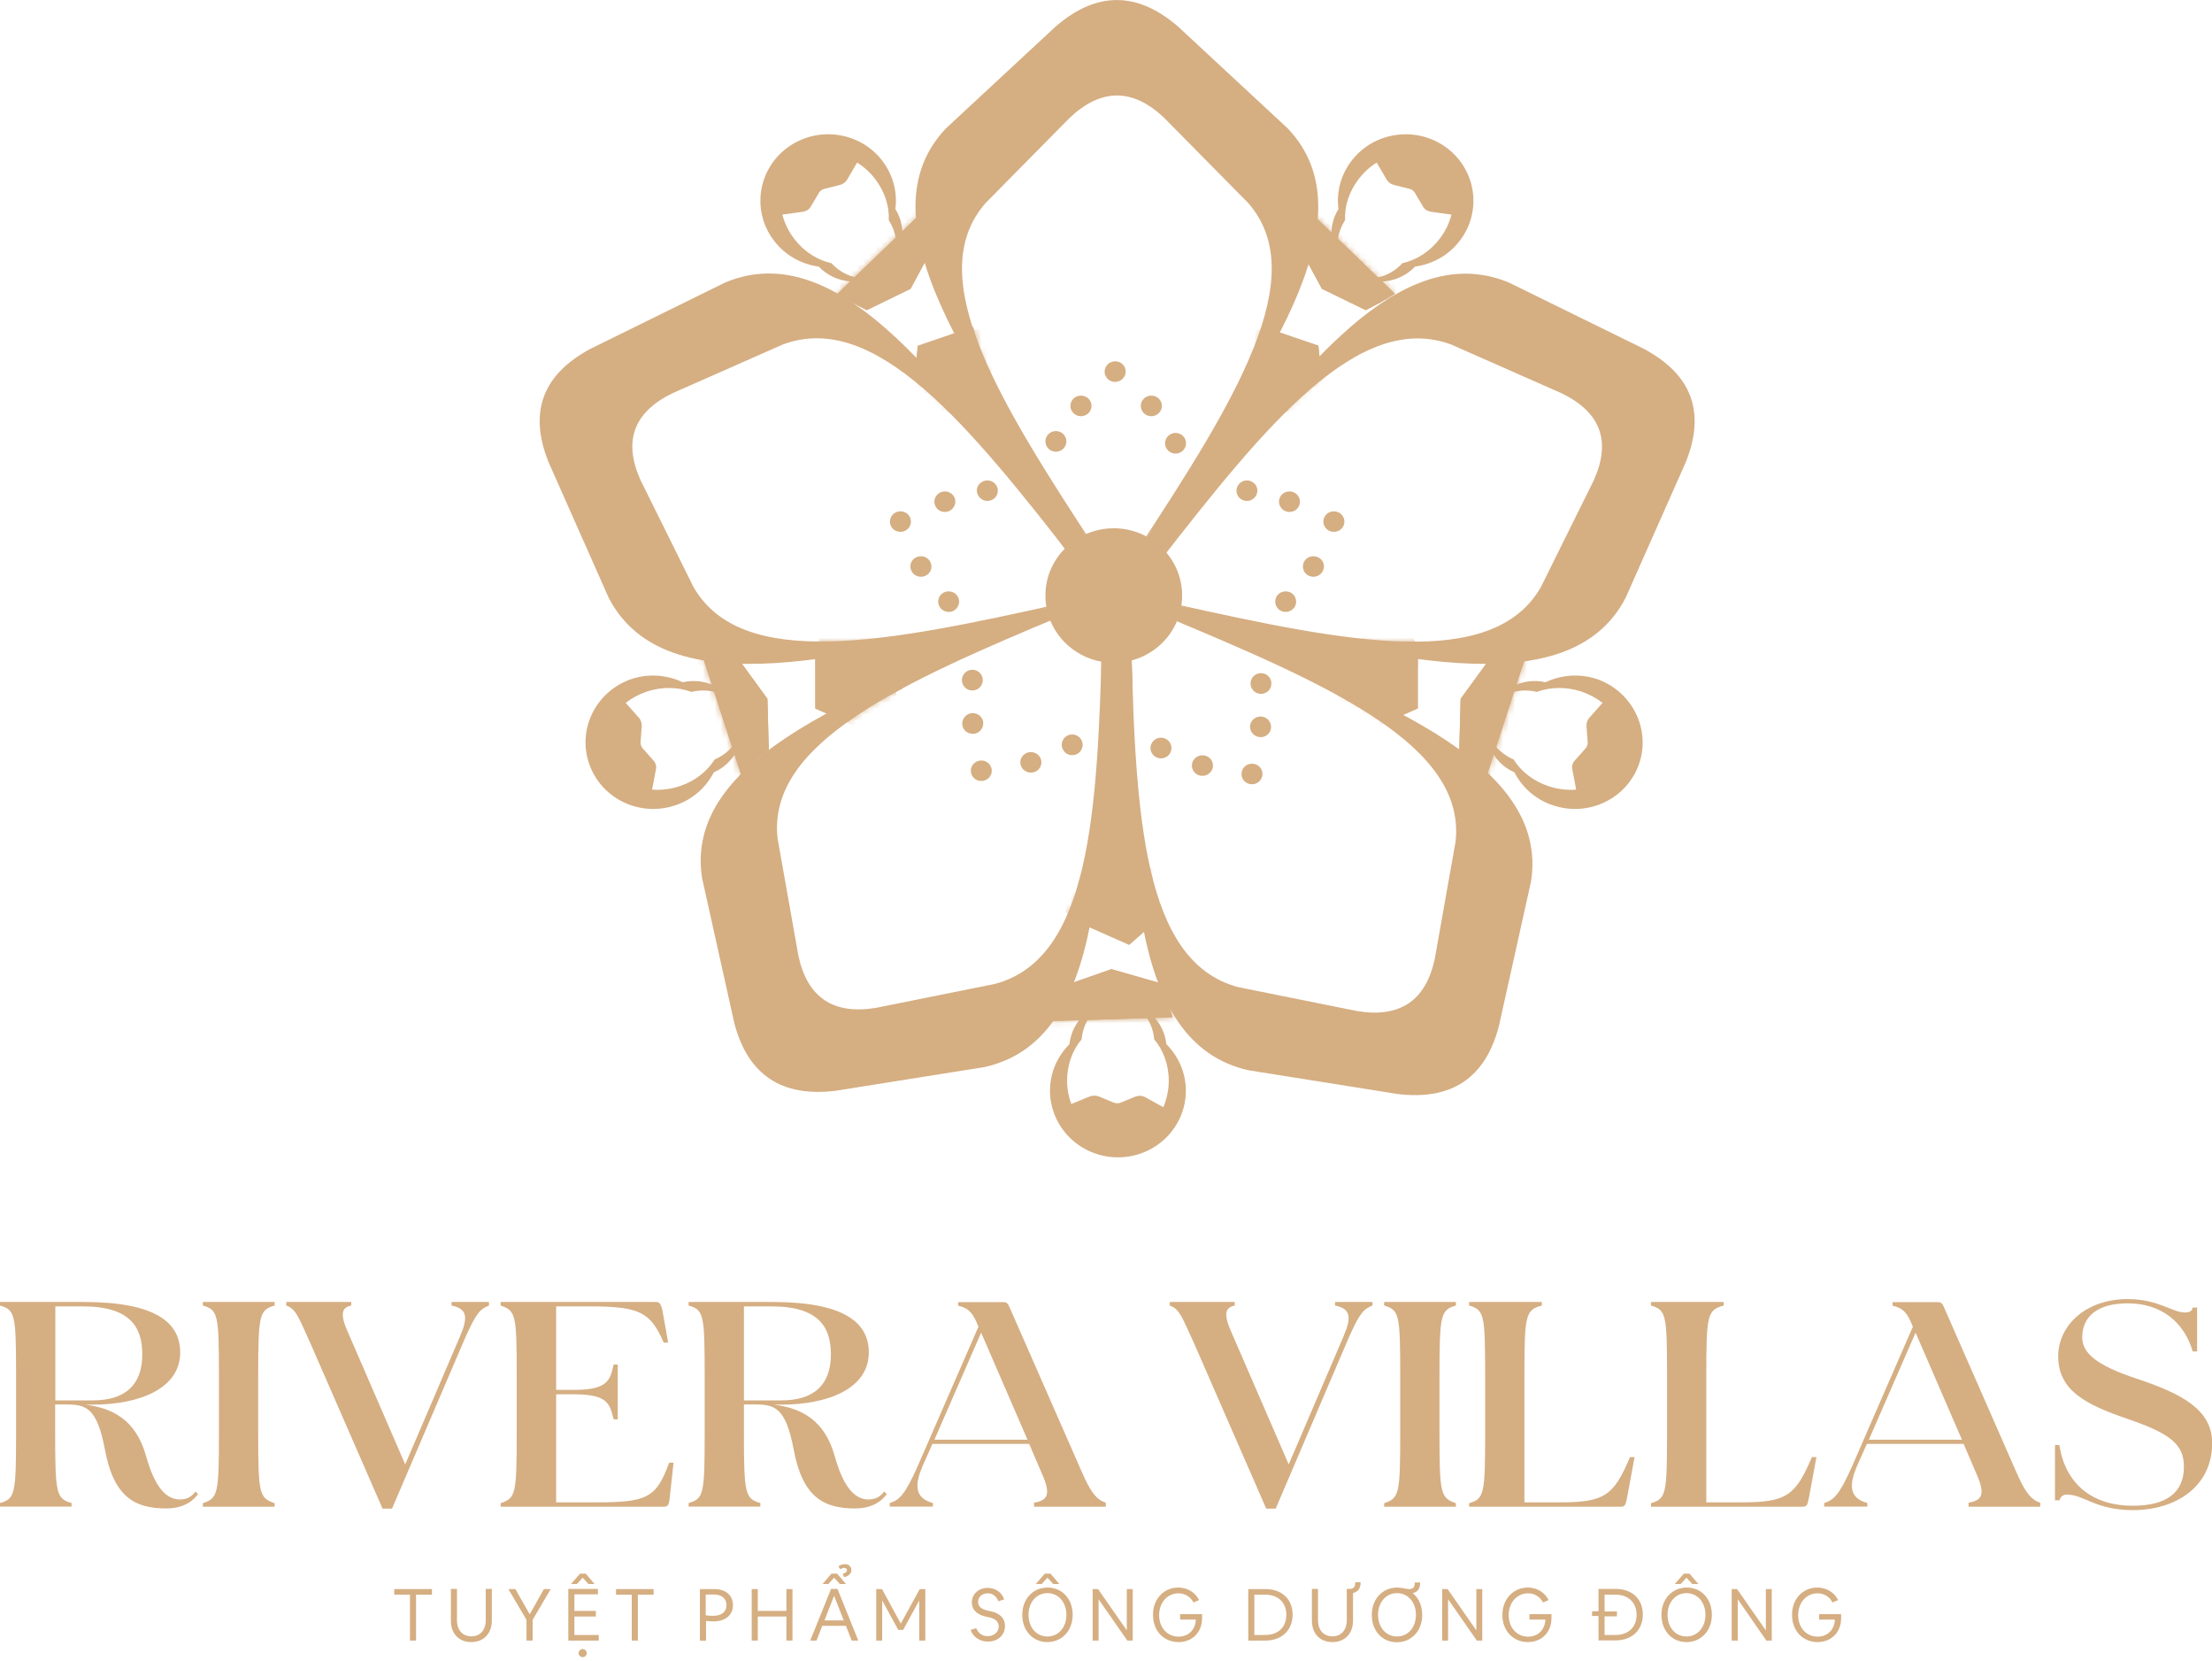 <svg width="373" height="280" viewBox="0 0 373 280" fill="none" xmlns="http://www.w3.org/2000/svg">
<path d="M199.337 100.406C199.337 106.66 194.173 111.743 187.811 111.743C181.449 111.743 176.285 106.66 176.285 100.406C176.285 94.152 181.449 89.069 187.811 89.069C194.173 89.069 199.337 94.152 199.337 100.406Z" fill="#D5AE82"/>
<path d="M217.141 21.646L198.654 4.483C191.778 -1.485 184.874 -1.485 177.998 4.483L159.511 21.646C145.246 36.696 163.02 62.311 184.389 92.267H184.589C168.469 67.651 155.345 46.633 166.187 34.24L180.395 19.847C185.701 14.85 191.008 14.85 196.286 19.847L210.494 34.24C221.307 46.662 208.183 67.68 192.092 92.267H192.235C213.632 62.311 231.435 36.667 217.141 21.646Z" fill="#D5AE82"/>
<path d="M179.823 74.419C179.823 75.39 179.024 76.161 178.054 76.161C177.084 76.161 176.285 75.39 176.285 74.419C176.285 73.448 177.084 72.677 178.054 72.677C179.024 72.677 179.823 73.448 179.823 74.419Z" fill="#D5AE82"/>
<path d="M184.018 68.794C183.818 69.736 182.877 70.336 181.907 70.136C180.965 69.936 180.337 69.022 180.537 68.08C180.737 67.137 181.678 66.538 182.648 66.737C183.618 66.937 184.217 67.851 184.018 68.794Z" fill="#D5AE82"/>
<path d="M189.668 63.339C189.269 64.225 188.242 64.624 187.329 64.253C186.444 63.882 186.017 62.854 186.416 61.968C186.815 61.083 187.842 60.684 188.755 61.055C189.64 61.426 190.068 62.454 189.668 63.339Z" fill="#D5AE82"/>
<path d="M192.406 68.794C192.605 69.736 193.547 70.336 194.517 70.136C195.458 69.936 196.086 69.022 195.886 68.08C195.686 67.137 194.745 66.538 193.775 66.737C192.805 66.937 192.206 67.851 192.406 68.794Z" fill="#D5AE82"/>
<path d="M196.457 74.733C196.457 75.704 197.256 76.475 198.226 76.475C199.196 76.475 199.995 75.704 199.995 74.733C199.995 73.763 199.196 72.992 198.226 72.992C197.256 72.992 196.457 73.791 196.457 74.733Z" fill="#D5AE82"/>
<path d="M102.65 100.806L92.493 77.903C89.126 69.507 91.466 63.168 99.54 58.827L122.278 47.633C141.536 39.58 160.023 64.739 181.449 94.666L181.392 94.837C163.304 71.592 147.641 52.316 132.064 58.056L113.434 66.281C106.843 69.479 105.046 74.362 108.013 80.959L116.943 98.978C125.131 113.2 149.752 108.259 178.824 101.777L178.767 101.891C142.791 111.429 112.178 119.111 102.65 100.806Z" fill="#D5AE82"/>
<path d="M165.902 84.357C166.815 84.671 167.842 84.214 168.156 83.329C168.499 82.415 168.013 81.444 167.101 81.102C166.188 80.787 165.161 81.244 164.818 82.13C164.504 83.015 164.989 84.014 165.902 84.357Z" fill="#D5AE82"/>
<path d="M159.084 86.299C160.054 86.442 160.938 85.756 161.081 84.814C161.223 83.872 160.539 82.986 159.569 82.872C158.599 82.729 157.714 83.415 157.571 84.357C157.457 85.299 158.114 86.185 159.084 86.299Z" fill="#D5AE82"/>
<path d="M151.949 89.669C152.919 89.612 153.66 88.783 153.603 87.841C153.546 86.87 152.719 86.156 151.72 86.213C150.75 86.27 150.009 87.099 150.066 88.041C150.123 89.012 150.95 89.726 151.949 89.669Z" fill="#D5AE82"/>
<path d="M156.23 94.038C157.057 94.552 157.314 95.609 156.801 96.437C156.287 97.236 155.174 97.493 154.347 96.979C153.52 96.465 153.263 95.409 153.776 94.581C154.318 93.781 155.403 93.552 156.23 94.038Z" fill="#D5AE82"/>
<path d="M160.567 99.806C161.48 100.12 161.965 101.12 161.623 102.034C161.28 102.948 160.282 103.405 159.369 103.062C158.456 102.748 157.971 101.748 158.313 100.834C158.627 99.949 159.626 99.492 160.567 99.806Z" fill="#D5AE82"/>
<path d="M274.116 100.806L284.273 77.903C287.639 69.507 285.3 63.168 277.226 58.827L254.487 47.661C235.23 39.608 216.742 64.767 195.316 94.695L195.373 94.866C213.461 71.621 229.124 52.345 244.702 58.085L263.332 66.309C269.922 69.507 271.719 74.391 268.752 80.987L259.823 99.007C251.634 113.228 227.013 108.288 197.941 101.805L197.998 101.92C233.974 111.429 264.587 119.111 274.116 100.806Z" fill="#D5AE82"/>
<path d="M210.864 84.357C209.951 84.671 208.924 84.214 208.61 83.329C208.268 82.415 208.753 81.444 209.666 81.102C210.579 80.787 211.606 81.244 211.92 82.13C212.262 83.015 211.777 84.014 210.864 84.357Z" fill="#D5AE82"/>
<path d="M217.684 86.299C216.714 86.442 215.829 85.756 215.687 84.814C215.544 83.872 216.229 82.986 217.199 82.872C218.169 82.729 219.053 83.415 219.196 84.357C219.31 85.299 218.654 86.185 217.684 86.299Z" fill="#D5AE82"/>
<path d="M224.814 89.669C223.844 89.612 223.102 88.783 223.159 87.841C223.216 86.87 224.044 86.156 225.042 86.213C226.012 86.27 226.754 87.099 226.697 88.041C226.64 89.012 225.813 89.726 224.814 89.669Z" fill="#D5AE82"/>
<path d="M220.535 94.038C219.707 94.552 219.45 95.609 219.964 96.437C220.477 97.236 221.59 97.493 222.417 96.979C223.245 96.465 223.502 95.409 222.988 94.581C222.446 93.781 221.362 93.552 220.535 94.038Z" fill="#D5AE82"/>
<path d="M216.201 99.806C215.288 100.12 214.803 101.12 215.145 102.034C215.488 102.948 216.486 103.405 217.399 103.062C218.312 102.748 218.797 101.748 218.455 100.834C218.141 99.949 217.142 99.492 216.201 99.806Z" fill="#D5AE82"/>
<path d="M166.015 179.909L140.908 183.906C131.807 185.02 126.101 181.222 123.819 172.484L118.398 148.096C115.203 127.792 144.617 116.427 179.452 103.462L179.623 103.576C152.206 115.027 129.297 125.165 131.123 141.385L134.632 161.147C136.144 168.2 140.537 171.142 147.784 169.914L167.784 165.887C183.846 161.604 185.044 136.987 185.843 107.745L185.957 107.831C186.442 144.355 186.442 175.368 166.015 179.909Z" fill="#D5AE82"/>
<path d="M165.418 115.656C165.96 114.856 165.76 113.771 164.961 113.228C164.162 112.686 163.05 112.886 162.508 113.685C161.966 114.485 162.165 115.57 162.964 116.112C163.763 116.655 164.847 116.455 165.418 115.656Z" fill="#D5AE82"/>
<path d="M165.672 122.623C166.043 121.738 165.615 120.71 164.702 120.367C163.789 119.996 162.762 120.424 162.391 121.338C162.02 122.224 162.448 123.252 163.361 123.594C164.274 123.966 165.301 123.537 165.672 122.623Z" fill="#D5AE82"/>
<path d="M167.212 130.277C167.383 129.334 166.755 128.42 165.814 128.249C164.844 128.078 163.931 128.677 163.731 129.62C163.56 130.562 164.188 131.476 165.129 131.647C166.099 131.819 167.012 131.219 167.212 130.277Z" fill="#D5AE82"/>
<path d="M172.604 127.278C173.317 126.621 174.43 126.65 175.115 127.335C175.799 128.021 175.771 129.134 175.058 129.791C174.344 130.448 173.232 130.419 172.547 129.734C171.862 129.02 171.891 127.935 172.604 127.278Z" fill="#D5AE82"/>
<path d="M179.34 124.594C179.882 123.794 180.994 123.594 181.793 124.137C182.592 124.679 182.82 125.765 182.25 126.564C181.708 127.364 180.595 127.564 179.796 127.021C178.997 126.45 178.798 125.365 179.34 124.594Z" fill="#D5AE82"/>
<path d="M210.551 180.451L235.657 184.449C244.758 185.563 250.464 181.765 252.747 173.026L258.167 148.639C261.363 128.335 231.948 116.969 197.113 104.004L196.942 104.118C224.359 115.57 247.269 125.708 245.443 141.928L241.934 161.689C240.422 168.743 236.028 171.684 228.781 170.456L208.782 166.43C192.72 162.146 191.521 137.53 190.723 108.288L190.608 108.373C190.152 144.898 190.123 175.911 210.551 180.451Z" fill="#D5AE82"/>
<path d="M211.179 116.227C210.637 115.427 210.837 114.342 211.636 113.799C212.435 113.257 213.547 113.457 214.09 114.256C214.632 115.056 214.432 116.141 213.633 116.683C212.834 117.226 211.722 117.026 211.179 116.227Z" fill="#D5AE82"/>
<path d="M210.922 123.195C210.552 122.309 210.979 121.281 211.892 120.939C212.805 120.567 213.832 120.996 214.203 121.909C214.574 122.795 214.146 123.823 213.233 124.165C212.32 124.508 211.293 124.08 210.922 123.195Z" fill="#D5AE82"/>
<path d="M209.38 130.819C209.209 129.877 209.836 128.963 210.778 128.792C211.748 128.62 212.661 129.22 212.86 130.162C213.032 131.105 212.404 132.019 211.462 132.19C210.492 132.39 209.551 131.762 209.38 130.819Z" fill="#D5AE82"/>
<path d="M203.987 127.821C203.274 127.164 202.161 127.192 201.477 127.878C200.792 128.563 200.82 129.677 201.534 130.334C202.247 130.991 203.36 130.962 204.044 130.277C204.729 129.591 204.701 128.478 203.987 127.821Z" fill="#D5AE82"/>
<path d="M197.227 125.136C196.685 124.337 195.572 124.137 194.773 124.679C193.975 125.222 193.746 126.307 194.317 127.107C194.859 127.906 195.972 128.106 196.771 127.564C197.569 127.021 197.798 125.936 197.227 125.136Z" fill="#D5AE82"/>
<path d="M137.484 108.174L142.705 108.345L145.444 108.174L148.04 107.631L152.12 116.084L150.18 117.083L147.384 118.625L145.416 119.882L142.762 121.795L137.484 119.454V108.174Z" fill="#D5AE82"/>
<path d="M145.444 108.174L142.705 108.345L137.484 108.174V119.454L142.762 121.795L145.416 119.882L147.384 118.625L150.18 117.083L152.12 116.084L148.04 107.631L145.444 108.174Z" fill="#D5AE82"/>
<mask id="mask0_2641_28461" style="mask-type:luminance" maskUnits="userSpaceOnUse" x="137" y="107" width="16" height="15">
<path d="M145.444 108.174L142.705 108.345L137.484 108.174V119.454L142.762 121.795L145.416 119.882L147.384 118.625L150.18 117.083L152.12 116.084L148.04 107.631L145.444 108.174Z" fill="white"/>
</mask>
<g mask="url(#mask0_2641_28461)">
<path d="M138.484 116.512C135.774 110.287 138.741 103.062 145.103 100.406C148.242 99.092 151.637 99.15 154.575 100.292C158.912 98.978 163.648 101.063 165.474 105.261C164.104 102.119 160.11 100.749 156.316 101.977C153.833 101.234 150.895 101.377 148.128 102.519C146.473 103.205 145.075 104.176 143.934 105.346L147.015 107.688C147.5 108.059 147.757 108.602 147.757 109.202L147.785 112.143C147.785 112.571 147.985 113 148.299 113.285L150.438 115.284C150.866 115.713 151.123 116.255 151.123 116.855L151.152 120.424C152.578 120.367 154.062 120.025 155.488 119.425C158.256 118.254 160.395 116.284 161.565 114.028C165.103 112.171 166.872 108.402 165.502 105.261C167.328 109.459 165.559 114.256 161.594 116.398C160.395 119.254 158.084 121.681 154.946 122.995C148.527 125.679 141.195 122.766 138.484 116.512Z" fill="#D5AE82"/>
</g>
<path d="M183.762 145.012L183.191 147.553L182.221 150.095L179.91 154.664L190.409 159.319L194.746 155.521L194.032 152.38L193.69 150.095L193.405 146.982L193.262 144.812L183.762 145.012Z" fill="#D5AE82"/>
<mask id="mask1_2641_28461" style="mask-type:luminance" maskUnits="userSpaceOnUse" x="179" y="144" width="16" height="16">
<path d="M183.762 145.012L183.191 147.553L182.221 150.095L179.91 154.664L190.409 159.319L194.746 155.521L194.032 152.38L193.69 150.095L193.405 146.982L193.262 144.812L183.762 145.012Z" fill="white"/>
</mask>
<g mask="url(#mask1_2641_28461)">
<path d="M188.098 157.206C181.193 157.063 175.716 151.466 175.858 144.669C175.915 141.328 177.37 138.33 179.624 136.159C180.166 131.733 184.075 128.363 188.697 128.449C185.216 128.363 182.306 131.39 181.878 135.303C180.166 137.216 179.082 139.9 179.025 142.87C178.996 144.641 179.31 146.297 179.938 147.782L183.362 145.983C183.904 145.697 184.531 145.697 185.073 145.926L187.812 147.097C188.212 147.268 188.668 147.268 189.096 147.125L191.835 146.04C192.406 145.84 193.033 145.84 193.575 146.097L196.913 147.553C197.427 146.24 197.741 144.783 197.769 143.27C197.826 140.3 196.856 137.587 195.259 135.617C195.002 131.676 192.206 128.563 188.725 128.477C193.376 128.563 197.113 132.104 197.484 136.559C199.652 138.815 200.964 141.871 200.879 145.24C200.708 151.98 195.002 157.349 188.098 157.206Z" fill="#D5AE82"/>
</g>
<path d="M224.473 116.084L226.413 117.083L229.209 118.625L231.177 119.882L233.802 121.795L239.108 119.454V108.174L233.888 108.345L231.149 108.174L228.552 107.631L224.473 116.084Z" fill="#D5AE82"/>
<mask id="mask2_2641_28461" style="mask-type:luminance" maskUnits="userSpaceOnUse" x="224" y="107" width="16" height="15">
<path d="M224.473 116.084L226.413 117.083L229.209 118.625L231.177 119.882L233.802 121.795L239.108 119.454V108.174L233.888 108.345L231.149 108.174L228.552 107.631L224.473 116.084Z" fill="white"/>
</mask>
<g mask="url(#mask2_2641_28461)">
<path d="M238.109 116.512C240.819 110.287 237.852 103.062 231.49 100.406C228.352 99.092 224.956 99.15 222.018 100.292C217.681 98.978 212.945 101.063 211.119 105.261C212.489 102.119 216.483 100.749 220.278 101.977C222.76 101.234 225.698 101.377 228.466 102.519C230.12 103.205 231.518 104.176 232.66 105.346L229.578 107.688C229.093 108.059 228.837 108.602 228.837 109.202L228.808 112.143C228.808 112.571 228.608 113 228.294 113.285L226.155 115.284C225.727 115.713 225.47 116.255 225.47 116.855L225.441 120.424C224.015 120.367 222.531 120.025 221.105 119.425C218.309 118.254 216.198 116.284 215.028 114.028C211.49 112.171 209.721 108.402 211.091 105.261C209.265 109.459 211.034 114.256 215.028 116.398C216.226 119.254 218.537 121.681 221.676 122.995C228.066 125.679 235.398 122.766 238.109 116.512Z" fill="#D5AE82"/>
</g>
<path d="M154.746 58.285L154.176 63.568L156.43 65.338L157.999 66.737L159.967 68.737L161.308 70.164L167.271 64.196L166.158 62.083L165.302 59.712L164.104 55.086L154.746 58.285Z" fill="#D5AE82"/>
<mask id="mask3_2641_28461" style="mask-type:luminance" maskUnits="userSpaceOnUse" x="154" y="55" width="14" height="16">
<path d="M154.746 58.285L154.176 63.568L156.458 65.338L157.999 66.737L159.967 68.737L161.308 70.164L167.271 64.196L166.158 62.083L165.302 59.712L164.104 55.086L154.746 58.285Z" fill="white"/>
</mask>
<g mask="url(#mask3_2641_28461)">
<path d="M157.458 58.313C161.937 54.172 168.67 54.772 172.493 59.598C174.376 61.997 175.203 64.967 175.003 67.88C177.2 71.307 176.687 76.076 173.663 78.846C175.916 76.761 176.03 72.877 174.062 69.85C174.033 67.451 173.178 64.939 171.523 62.825C170.524 61.569 169.354 60.598 168.099 59.941L166.958 63.282C166.787 63.796 166.387 64.196 165.902 64.367L163.477 65.224C163.106 65.338 162.821 65.624 162.65 65.995L161.537 68.422C161.309 68.908 160.881 69.279 160.396 69.451L157.429 70.478C157.857 71.707 158.485 72.934 159.369 74.02C161.052 76.133 163.221 77.446 165.417 77.846C167.842 80.445 171.437 80.93 173.691 78.846C170.667 81.616 166.245 81.444 163.449 78.532C160.767 78.275 158.171 76.932 156.259 74.534C152.436 69.707 152.978 62.454 157.458 58.313Z" fill="#D5AE82"/>
</g>
<path d="M212.947 55.086L211.749 59.712L210.893 62.083L209.809 64.196L215.743 70.164L217.084 68.737L219.081 66.737L220.621 65.338L222.875 63.568L222.305 58.285L212.947 55.086Z" fill="#D5AE82"/>
<path d="M211.749 59.712L210.893 62.083L209.809 64.196L215.743 70.164L217.084 68.737L219.081 66.737L220.621 65.338L222.875 63.568L222.305 58.285L212.947 55.086L211.749 59.712Z" fill="#D5AE82"/>
<mask id="mask4_2641_28461" style="mask-type:luminance" maskUnits="userSpaceOnUse" x="209" y="55" width="14" height="16">
<path d="M211.749 59.712L210.893 62.083L209.809 64.196L215.743 70.164L217.084 68.737L219.081 66.737L220.621 65.338L222.875 63.568L222.305 58.285L212.947 55.086L211.749 59.712Z" fill="white"/>
</mask>
<g mask="url(#mask4_2641_28461)">
<path d="M219.621 58.313C215.142 54.172 208.409 54.772 204.586 59.598C202.703 61.997 201.876 64.967 202.076 67.88C199.879 71.307 200.392 76.076 203.416 78.846C201.163 76.761 201.049 72.877 203.017 69.85C203.046 67.451 203.902 64.939 205.556 62.825C206.555 61.569 207.725 60.598 208.98 59.941L210.121 63.282C210.292 63.796 210.692 64.196 211.177 64.367L213.602 65.224C213.973 65.338 214.258 65.624 214.429 65.995L215.542 68.422C215.77 68.908 216.198 69.279 216.683 69.451L219.65 70.478C219.222 71.707 218.594 72.934 217.71 74.02C216.027 76.133 213.858 77.446 211.662 77.846C209.237 80.445 205.642 80.93 203.388 78.846C206.412 81.616 210.834 81.444 213.63 78.532C216.312 78.275 218.908 76.932 220.82 74.534C224.614 69.707 224.101 62.454 219.621 58.313Z" fill="#D5AE82"/>
</g>
<path d="M243.959 24.93C248.98 28.7 249.95 35.725 246.099 40.665C244.216 43.092 241.505 44.549 238.624 44.949C235.771 47.919 231.063 48.375 227.668 45.834C230.207 47.719 234.002 47.062 236.484 44.377C238.795 43.863 241.077 42.464 242.732 40.294C243.731 39.009 244.387 37.609 244.758 36.182L241.248 35.696C240.706 35.611 240.221 35.296 239.965 34.839L238.595 32.526C238.395 32.184 238.053 31.927 237.682 31.841L235.057 31.184C234.515 31.041 234.059 30.699 233.802 30.242L232.147 27.415C231.035 28.1 230.008 29.014 229.152 30.128C227.469 32.298 226.698 34.782 226.812 37.124C224.844 40.18 225.186 43.949 227.725 45.834C224.359 43.321 223.531 38.723 225.7 35.239C225.329 32.412 226.071 29.471 227.954 27.043C231.777 22.132 238.938 21.189 243.959 24.93Z" fill="#D5AE82"/>
<path d="M230.151 46.034C230.123 47.547 228.81 48.747 227.298 48.69C225.758 48.661 224.531 47.376 224.588 45.862C224.616 44.349 225.9 43.15 227.441 43.207C228.981 43.264 230.18 44.52 230.151 46.034Z" fill="#D5AE82"/>
<path d="M188.524 195.129C194.829 195.129 199.964 190.103 199.964 183.906C199.964 180.851 198.709 178.081 196.683 176.053C196.255 171.998 192.775 168.828 188.524 168.828C191.691 168.828 194.315 171.627 194.629 175.225C196.141 177.024 197.083 179.48 197.083 182.193C197.083 183.792 196.74 185.306 196.17 186.676L193.06 184.963C192.575 184.706 192.004 184.677 191.491 184.877L188.98 185.905C188.609 186.048 188.181 186.048 187.81 185.905L185.328 184.877C184.815 184.677 184.244 184.677 183.731 184.877L180.649 186.134C180.193 184.934 179.936 183.592 179.936 182.193C179.936 179.48 180.878 177.024 182.39 175.225C182.704 171.627 185.328 168.828 188.495 168.828C184.244 168.828 180.764 171.998 180.336 176.053C178.31 178.081 177.055 180.851 177.055 183.906C177.083 190.103 182.19 195.129 188.524 195.129Z" fill="#D5AE82"/>
<path d="M190.551 170.142C191.464 168.914 191.178 167.201 189.923 166.315C188.668 165.43 186.927 165.716 186.043 166.944C185.13 168.172 185.415 169.885 186.671 170.77C187.926 171.627 189.666 171.341 190.551 170.142Z" fill="#D5AE82"/>
<path d="M132.721 24.93C127.7 28.7 126.73 35.725 130.582 40.665C132.465 43.092 135.175 44.549 138.057 44.949C140.91 47.919 145.617 48.375 149.012 45.834C146.473 47.719 142.678 47.062 140.196 44.377C137.885 43.863 135.603 42.464 133.948 40.294C132.95 39.009 132.294 37.609 131.923 36.182L135.432 35.696C135.974 35.611 136.459 35.296 136.716 34.839L138.085 32.526C138.285 32.184 138.627 31.927 138.998 31.841L141.623 31.184C142.165 31.041 142.621 30.699 142.878 30.242L144.533 27.415C145.646 28.1 146.673 29.014 147.529 30.128C149.212 32.298 149.982 34.782 149.868 37.124C151.837 40.18 151.494 43.949 148.955 45.834C152.322 43.321 153.149 38.723 150.981 35.239C151.352 32.412 150.61 29.471 148.727 27.043C144.932 22.132 137.743 21.189 132.721 24.93Z" fill="#D5AE82"/>
<path d="M146.557 46.034C146.614 47.547 147.898 48.747 149.41 48.69C150.95 48.661 152.177 47.376 152.12 45.862C152.063 44.349 150.779 43.15 149.267 43.207C147.726 43.264 146.5 44.52 146.557 46.034Z" fill="#D5AE82"/>
<path d="M143.676 51.003L141.223 49.518L155.288 35.982L156.943 42.35L153.548 48.69L146.158 52.288L143.676 51.003Z" fill="#D5AE82"/>
<path d="M141.223 49.518L143.648 51.003L146.158 52.288L153.548 48.69L156.971 42.35L155.288 35.982L141.223 49.518Z" fill="#D5AE82"/>
<mask id="mask5_2641_28461" style="mask-type:luminance" maskUnits="userSpaceOnUse" x="141" y="35" width="16" height="18">
<path d="M141.223 49.518L143.676 51.003L146.158 52.288L153.548 48.69L156.971 42.35L155.288 35.982L141.223 49.518Z" fill="white"/>
</mask>
<g mask="url(#mask5_2641_28461)">
<path d="M155.289 39.808C155.289 45.777 150.354 50.631 144.248 50.631C138.143 50.631 133.207 45.777 133.207 39.808C133.207 33.84 138.143 28.985 144.248 28.985C150.354 28.985 155.289 33.811 155.289 39.808Z" fill="#D5AE82"/>
</g>
<path d="M196.887 168.628L197.714 171.513L176.688 172.17L180.083 165.973L187.415 163.403L195.888 165.83L196.887 168.628Z" fill="#D5AE82"/>
<path d="M180.081 165.973L176.715 172.17L197.713 171.513L196.885 168.628L195.887 165.83L187.414 163.403L180.081 165.973Z" fill="#D5AE82"/>
<mask id="mask6_2641_28461" style="mask-type:luminance" maskUnits="userSpaceOnUse" x="176" y="163" width="22" height="10">
<path d="M180.081 165.973L176.715 172.17L197.713 171.513L196.885 168.628L195.887 165.83L187.414 163.403L180.081 165.973Z" fill="white"/>
</mask>
<g mask="url(#mask6_2641_28461)">
<path d="M179.512 169.171C183.905 164.459 191.352 164.174 196.145 168.486C200.938 172.798 201.28 180.137 196.887 184.82C192.493 189.532 185.047 189.818 180.254 185.506C175.461 181.165 175.118 173.854 179.512 169.171Z" fill="#D5AE82"/>
</g>
<path d="M99.343 128.763C101.369 134.646 107.845 137.787 113.836 135.788C116.803 134.817 119.057 132.761 120.37 130.219C124.164 128.535 126.076 124.28 124.735 120.31C125.762 123.252 123.879 126.593 120.512 128.049C119.257 130.048 117.203 131.704 114.578 132.561C113.037 133.075 111.44 133.247 109.956 133.132L110.612 129.705C110.726 129.163 110.555 128.62 110.184 128.22L108.387 126.193C108.13 125.907 107.988 125.508 108.016 125.108L108.216 122.452C108.244 121.909 108.073 121.367 107.702 120.967L105.506 118.511C106.533 117.712 107.731 117.055 109.072 116.598C111.697 115.741 114.35 115.827 116.575 116.655C120.141 115.798 123.679 117.34 124.706 120.282C123.337 116.341 119.171 114.113 115.12 115.027C112.524 113.799 109.443 113.514 106.476 114.485C100.513 116.541 97.317 122.909 99.343 128.763Z" fill="#D5AE82"/>
<path d="M124.132 122.68C125.616 123.137 127.156 122.309 127.613 120.853C128.069 119.396 127.242 117.883 125.758 117.426C124.275 116.969 122.734 117.797 122.278 119.254C121.821 120.71 122.649 122.224 124.132 122.68Z" fill="#D5AE82"/>
<path d="M127.385 128.221L125.303 131.647L118.398 110.401L124.96 111.715L129.411 117.826L129.639 126.45L127.385 128.221Z" fill="#D5AE82"/>
<path d="M125.303 131.647L127.385 128.221L129.639 126.45L129.411 117.826L124.96 111.715L118.398 110.401L125.303 131.647Z" fill="#D5AE82"/>
<mask id="mask7_2641_28461" style="mask-type:luminance" maskUnits="userSpaceOnUse" x="118" y="110" width="12" height="22">
<path d="M125.303 131.647L127.385 128.221L129.639 126.45L129.411 117.826L124.989 111.715L118.398 110.401L125.303 131.647Z" fill="white"/>
</mask>
<g mask="url(#mask7_2641_28461)">
<path d="M122.222 112.086C127.643 114.999 129.84 121.967 127.072 127.649C124.305 133.332 117.686 135.56 112.237 132.647C106.788 129.734 104.619 122.766 107.387 117.083C110.126 111.429 116.773 109.173 122.222 112.086Z" fill="#D5AE82"/>
</g>
<path d="M276.397 128.763C274.372 134.646 267.895 137.787 261.904 135.788C258.937 134.817 256.683 132.761 255.371 130.219C251.576 128.535 249.665 124.28 251.006 120.31C249.979 123.252 251.861 126.593 255.228 128.049C256.483 130.048 258.538 131.704 261.162 132.561C262.703 133.075 264.301 133.247 265.784 133.132L265.128 129.705C265.014 129.163 265.185 128.62 265.556 128.22L267.353 126.193C267.61 125.907 267.753 125.508 267.724 125.108L267.524 122.452C267.496 121.909 267.667 121.367 268.038 120.967L270.235 118.511C269.208 117.712 268.009 117.055 266.669 116.598C264.044 115.741 261.39 115.827 259.165 116.655C255.599 115.798 252.061 117.34 251.034 120.282C252.404 116.341 256.569 114.113 260.62 115.027C263.216 113.799 266.298 113.514 269.265 114.485C275.199 116.541 278.394 122.909 276.397 128.763Z" fill="#D5AE82"/>
<path d="M251.606 122.68C250.123 123.137 248.582 122.309 248.126 120.853C247.669 119.396 248.496 117.883 249.98 117.426C251.464 116.969 253.004 117.797 253.461 119.254C253.889 120.71 253.061 122.224 251.606 122.68Z" fill="#D5AE82"/>
<path d="M248.324 128.221L250.435 131.647L257.34 110.401L250.749 111.715L246.299 117.826L246.07 126.45L248.324 128.221Z" fill="#D5AE82"/>
<path d="M250.749 111.715L246.299 117.826L246.07 126.45L248.324 128.221L250.435 131.647L257.34 110.401L250.749 111.715Z" fill="#D5AE82"/>
<mask id="mask8_2641_28461" style="mask-type:luminance" maskUnits="userSpaceOnUse" x="246" y="110" width="12" height="22">
<path d="M250.749 111.715L246.299 117.826L246.07 126.45L248.324 128.221L250.435 131.647L257.34 110.401L250.749 111.715Z" fill="white"/>
</mask>
<g mask="url(#mask8_2641_28461)">
<path d="M253.518 112.086C248.069 114.999 245.9 121.967 248.668 127.649C251.435 133.332 258.054 135.56 263.503 132.647C268.953 129.734 271.121 122.766 268.354 117.083C265.586 111.429 258.939 109.173 253.518 112.086Z" fill="#D5AE82"/>
</g>
<path d="M232.775 51.003L235.2 49.518L221.164 35.982L219.48 42.35L222.904 48.69L230.293 52.288L232.775 51.003Z" fill="#D5AE82"/>
<path d="M219.48 42.35L222.904 48.69L230.293 52.288L232.775 51.003L235.2 49.518L221.164 35.982L219.48 42.35Z" fill="#D5AE82"/>
<mask id="mask9_2641_28461" style="mask-type:luminance" maskUnits="userSpaceOnUse" x="219" y="35" width="17" height="18">
<path d="M219.48 42.35L222.904 48.69L230.293 52.288L232.775 51.003L235.2 49.518L221.164 35.982L219.48 42.35Z" fill="white"/>
</mask>
<g mask="url(#mask9_2641_28461)">
<path d="M221.164 39.808C221.164 45.777 226.1 50.631 232.205 50.631C238.311 50.631 243.246 45.777 243.246 39.808C243.246 33.84 238.311 28.985 232.205 28.985C226.1 28.985 221.164 33.811 221.164 39.808Z" fill="#D5AE82"/>
</g>
<path d="M145.445 108.174L157.399 106.632L177.656 102.205L177.513 104.433L157.057 112.4L149.04 116.341L145.445 108.174Z" fill="#D5AE82"/>
<path d="M160.422 68.422L171.121 81.273L180.108 93.238L182.903 90.154L168.667 67.966L165.158 62.654L160.422 68.422Z" fill="#D5AE82"/>
<path d="M210.835 63.111L201.191 79.046L193.203 90.925L195.971 93.781L206.698 80.074L216.826 68.422L214.486 64.053L210.835 63.111Z" fill="#D5AE82"/>
<path d="M199.109 102.205L210.264 104.718L224.928 107.888L230.435 108.859L229.95 113.971L226.184 116.427L212.118 110.115L206.241 107.631L201.99 106.003L197.996 104.461L199.109 102.205Z" fill="#D5AE82"/>
<path d="M185.702 111.543V126.107L184.504 143.241L185.103 146.782L188.527 149.124L191.836 147.354L192.863 145.926L191.094 129.934V123.394L190.98 115.256L190.809 110.401L185.702 111.543Z" fill="#D5AE82"/>
<path d="M66.477 267.921H72.839V268.863H70.157V276.602H69.13V268.863H66.477V267.921Z" fill="#D5AE82"/>
<path d="M76.031 273.232V267.892H77.058V273.175C77.058 274.832 78 275.888 79.483 275.888C80.967 275.888 81.908 274.86 81.908 273.175V267.892H82.936V273.232C82.936 275.403 81.566 276.859 79.483 276.859C77.372 276.859 76.031 275.431 76.031 273.232Z" fill="#D5AE82"/>
<path d="M86.9 267.921L89.325 272.176L91.722 267.921H92.863L89.81 273.118V276.602H88.783V273.118L85.731 267.921H86.9Z" fill="#D5AE82"/>
<path d="M95.832 276.602V267.892H100.825V268.806H96.859V271.605H100.482V272.547H96.859V275.66H100.967V276.602H95.832ZM97.801 265.322H98.771L100.254 267.064H99.227L98.257 266.008L97.287 267.064H96.288L97.801 265.322ZM97.572 278.715C97.572 278.344 97.886 278.03 98.257 278.03C98.628 278.03 98.942 278.344 98.942 278.715C98.942 279.087 98.628 279.401 98.257 279.401C97.886 279.401 97.572 279.087 97.572 278.715Z" fill="#D5AE82"/>
<path d="M103.879 267.921H110.213V268.863H107.559V276.602H106.532V268.863H103.879V267.921Z" fill="#D5AE82"/>
<path d="M118 267.921H120.397C122.394 267.921 123.592 268.949 123.592 270.662C123.592 272.319 122.308 273.375 120.282 273.375C119.94 273.375 119.512 273.347 119.056 273.29V276.631H118.029V267.921H118ZM119.027 272.347C119.426 272.404 119.883 272.433 120.225 272.433C121.68 272.433 122.508 271.776 122.508 270.634C122.508 269.52 121.709 268.835 120.368 268.835H118.999V272.347H119.027Z" fill="#D5AE82"/>
<path d="M127.785 267.921V271.605H132.606V267.921H133.634V276.602H132.606V272.547H127.785V276.602H126.758V267.921H127.785Z" fill="#D5AE82"/>
<path d="M136.629 276.602L140.138 267.892H141.222L144.731 276.602H143.619L142.649 274.118H138.655L137.685 276.602H136.629ZM138.712 267.064L140.195 265.322H141.165L142.649 267.064H141.622L140.652 266.008L139.682 267.064H138.712ZM142.278 273.204L140.652 269.063L139.025 273.204H142.278ZM141.365 264.123C141.593 263.894 141.993 263.723 142.478 263.723C143.191 263.723 143.562 264.18 143.562 264.751C143.562 265.237 143.162 265.722 142.335 265.922L142.107 265.351C142.592 265.208 142.82 265.008 142.82 264.751C142.82 264.523 142.649 264.351 142.392 264.351C142.078 264.351 141.85 264.466 141.736 264.58L141.365 264.123Z" fill="#D5AE82"/>
<path d="M148.728 267.921L151.895 273.746L155.09 267.921H156.031V276.602H155.004V269.834L152.294 274.803H151.467L148.756 269.834V276.602H147.758V267.921H148.728Z" fill="#D5AE82"/>
<path d="M164.617 274.517C164.96 275.374 165.644 275.86 166.557 275.86C167.613 275.86 168.412 275.146 168.412 274.232C168.412 273.432 167.841 272.918 166.814 272.69L166.272 272.576C164.674 272.204 163.875 271.376 163.875 270.177C163.875 268.749 165.045 267.721 166.557 267.721C167.87 267.721 168.954 268.492 169.325 269.663L168.355 269.977C168.012 269.12 167.385 268.635 166.557 268.635C165.616 268.635 164.931 269.234 164.931 270.091C164.931 270.834 165.445 271.319 166.614 271.576L167.156 271.69C168.697 272.033 169.467 272.918 169.467 274.146C169.467 275.688 168.269 276.773 166.586 276.773C165.216 276.773 164.075 276.002 163.676 274.803L164.617 274.517Z" fill="#D5AE82"/>
<path d="M172.379 272.262C172.379 269.606 174.176 267.664 176.658 267.664C179.112 267.664 180.881 269.577 180.881 272.262C180.881 274.917 179.083 276.859 176.601 276.859C174.176 276.859 172.379 274.946 172.379 272.262ZM173.435 272.262C173.435 274.403 174.775 275.917 176.63 275.917C178.484 275.917 179.825 274.375 179.825 272.262C179.825 270.148 178.484 268.606 176.63 268.606C174.775 268.606 173.435 270.148 173.435 272.262ZM176.173 265.322H177.143L178.627 267.064H177.6L176.63 266.008L175.66 267.064H174.661L176.173 265.322Z" fill="#D5AE82"/>
<path d="M185.159 267.921L190.009 274.889V267.921H191.008V276.602H190.095L185.245 269.634V276.602H184.246V267.921H185.159Z" fill="#D5AE82"/>
<path d="M198.682 267.664C200.251 267.664 201.563 268.492 202.191 269.777L201.25 270.177C200.736 269.206 199.823 268.635 198.71 268.635C196.856 268.635 195.458 270.205 195.458 272.319C195.458 274.403 196.827 275.945 198.739 275.945C200.394 275.945 201.592 274.774 201.649 273.061H198.996V272.147H202.705V272.833C202.705 275.203 201.05 276.859 198.739 276.859C196.228 276.859 194.431 274.946 194.431 272.319C194.374 269.634 196.228 267.664 198.682 267.664Z" fill="#D5AE82"/>
<path d="M210.492 267.921H213.374C216.17 267.921 217.967 269.634 217.967 272.233C217.967 274.86 216.141 276.602 213.374 276.602H210.492V267.921ZM211.519 275.66H213.345C215.542 275.66 216.911 274.346 216.911 272.262C216.911 270.177 215.513 268.863 213.345 268.863H211.519V275.66Z" fill="#D5AE82"/>
<path d="M221.223 273.232V267.892H222.25V273.175C222.25 274.832 223.191 275.888 224.675 275.888C226.158 275.888 227.1 274.86 227.1 273.175V267.892H227.585C228.27 267.892 228.526 267.55 228.526 266.779H229.439C229.439 267.864 228.954 268.406 228.155 268.578V273.232C228.155 275.403 226.786 276.859 224.703 276.859C222.564 276.859 221.223 275.431 221.223 273.232Z" fill="#D5AE82"/>
<path d="M235.6 267.664C236.484 267.664 237.055 267.921 237.625 267.921C238.31 267.921 238.567 267.578 238.567 266.807H239.48C239.48 267.892 239.023 268.435 238.225 268.606C239.223 269.406 239.822 270.719 239.822 272.29C239.822 274.946 238.025 276.888 235.543 276.888C233.089 276.888 231.32 274.974 231.32 272.29C231.32 269.606 233.118 267.664 235.6 267.664ZM235.571 275.917C237.426 275.917 238.767 274.375 238.767 272.262C238.767 270.148 237.426 268.606 235.571 268.606C233.717 268.606 232.376 270.148 232.376 272.262C232.376 274.403 233.745 275.917 235.571 275.917Z" fill="#D5AE82"/>
<path d="M244.1 267.921L248.951 274.889V267.921H249.949V276.602H249.036L244.186 269.634V276.602H243.188V267.921H244.1Z" fill="#D5AE82"/>
<path d="M257.624 267.664C259.193 267.664 260.505 268.492 261.133 269.777L260.191 270.177C259.678 269.206 258.765 268.635 257.652 268.635C255.798 268.635 254.4 270.205 254.4 272.319C254.4 274.403 255.769 275.945 257.681 275.945C259.335 275.945 260.534 274.774 260.591 273.061H257.909V272.147H261.618V272.833C261.618 275.203 259.963 276.859 257.652 276.859C255.141 276.859 253.344 274.946 253.344 272.319C253.316 269.634 255.17 267.664 257.624 267.664Z" fill="#D5AE82"/>
<path d="M268.465 272.49V271.662H269.549V267.892H272.431C275.226 267.892 277.024 269.606 277.024 272.204C277.024 274.832 275.198 276.574 272.431 276.574H269.549V272.461H268.465V272.49ZM270.576 272.49V275.66H272.402C274.599 275.66 275.968 274.346 275.968 272.262C275.968 270.177 274.57 268.863 272.402 268.863H270.576V271.69H272.659V272.519H270.576V272.49Z" fill="#D5AE82"/>
<path d="M280.164 272.262C280.164 269.606 281.961 267.664 284.444 267.664C286.897 267.664 288.666 269.577 288.666 272.262C288.666 274.917 286.869 276.859 284.386 276.859C281.933 276.859 280.164 274.946 280.164 272.262ZM281.191 272.262C281.191 274.403 282.532 275.917 284.386 275.917C286.241 275.917 287.582 274.375 287.582 272.262C287.582 270.148 286.241 268.606 284.386 268.606C282.561 268.606 281.191 270.148 281.191 272.262ZM283.93 265.322H284.9L286.384 267.064H285.357L284.386 266.008L283.416 267.064H282.418L283.93 265.322Z" fill="#D5AE82"/>
<path d="M292.917 267.921L297.767 274.889V267.921H298.765V276.602H297.853L293.031 269.634V276.602H292.004V267.921H292.917Z" fill="#D5AE82"/>
<path d="M306.44 267.664C308.009 267.664 309.321 268.492 309.949 269.777L309.007 270.177C308.494 269.206 307.581 268.635 306.468 268.635C304.614 268.635 303.216 270.205 303.216 272.319C303.216 274.403 304.585 275.945 306.497 275.945C308.152 275.945 309.35 274.774 309.407 273.061H306.754V272.147H310.462V272.833C310.462 275.203 308.808 276.859 306.497 276.859C303.986 276.859 302.189 274.946 302.189 272.319C302.132 269.634 303.986 267.664 306.44 267.664Z" fill="#D5AE82"/>
<path d="M2.71 241.477V232.082C2.71 221.63 2.568 220.859 0 220.117V219.517H14.122C26.247 219.517 30.384 223.001 30.384 228.027C30.384 234.11 23.537 236.822 15.634 236.822H14.379C19.029 237.422 22.967 239.393 24.678 245.647C25.934 250.101 27.703 252.814 30.327 252.814C31.754 252.814 32.438 252.157 32.981 251.472L33.38 251.9C32.867 252.672 31.354 254.328 28.045 254.328C22.71 254.328 19.172 252.386 17.689 244.39C16.348 237.251 14.436 236.794 11.127 236.794H9.301V241.449C9.301 251.843 9.472 252.672 12.068 253.414V254.014H0V253.414C2.568 252.7 2.71 251.872 2.71 241.477ZM9.329 236.109H15.634C21.141 236.109 23.994 233.481 23.994 228.37C23.994 223.772 21.968 220.259 13.98 220.259H9.329V236.109Z" fill="#D5AE82"/>
<path d="M36.917 241.477V232.082C36.917 221.63 36.775 220.859 34.207 220.117V219.517H46.304V220.117C43.736 220.859 43.536 221.63 43.536 232.082V241.477C43.536 251.872 43.708 252.557 46.304 253.443V254.042H34.207V253.443C36.775 252.586 36.917 251.872 36.917 241.477Z" fill="#D5AE82"/>
<path d="M48.273 220.117V219.517H59.229V220.117C57.717 220.431 57.26 221.402 58.573 224.4L68.33 246.903L77.574 225.314C78.915 222.173 78.858 220.659 76.147 220.117V219.517H82.452V220.117C80.969 220.716 80.341 221.316 78.487 225.457L66.105 254.356H64.507L52.382 226.571C50.27 221.887 49.9 220.716 48.273 220.117Z" fill="#D5AE82"/>
<path d="M87.132 241.477V232.082C87.132 221.63 86.99 221.002 84.422 220.117V219.517H110.441C111.126 219.517 111.354 219.574 111.696 220.888L112.666 226.371H111.925C109.728 221.345 108.016 220.259 99.571 220.259H93.78V234.338H96.861C102.738 234.338 102.881 232.482 103.48 230.054H104.165V239.307H103.48C102.824 236.908 102.738 235.08 96.861 235.08H93.78V253.3H100.427C109.072 253.3 110.641 252.614 112.838 246.617H113.579L112.923 252.614C112.781 254.042 112.495 254.042 111.554 254.042H84.422V253.443C86.99 252.586 87.132 251.872 87.132 241.477Z" fill="#D5AE82"/>
<path d="M118.828 241.477V232.082C118.828 221.63 118.685 220.859 116.117 220.117V219.517H130.239C142.365 219.517 146.502 223.001 146.502 228.027C146.502 234.11 139.654 236.822 131.752 236.822H130.496C135.147 237.422 139.084 239.393 140.796 245.647C142.051 250.101 143.82 252.814 146.444 252.814C147.871 252.814 148.556 252.157 149.098 251.472L149.526 251.9C149.012 252.672 147.5 254.328 144.191 254.328C138.856 254.328 135.318 252.386 133.834 244.39C132.493 237.251 130.582 236.794 127.272 236.794H125.446V241.449C125.446 251.843 125.618 252.672 128.214 253.414V254.014H116.117V253.414C118.685 252.7 118.828 251.872 118.828 241.477ZM125.446 236.109H131.752C137.258 236.109 140.111 233.481 140.111 228.37C140.111 223.772 138.085 220.259 130.097 220.259H125.446V236.109Z" fill="#D5AE82"/>
<path d="M154.689 247.331L164.989 223.686L164.703 223.001C163.79 220.831 162.82 220.459 161.565 220.145V219.546H169.097C169.782 219.546 169.924 219.688 170.295 220.545L182.392 248.102C183.676 251.044 184.703 252.843 186.472 253.357V254.042H174.375V253.357C176.629 252.986 177.228 251.986 175.802 248.702L173.548 243.448H157.229L155.517 247.303C154.319 250.159 154.09 252.557 157.314 253.414V254.014H150.039V253.414C151.608 252.929 152.578 252.072 154.689 247.331ZM165.445 224.686L157.571 242.734H173.262L165.445 224.686Z" fill="#D5AE82"/>
<path d="M197.254 220.117V219.517H208.209V220.117C206.697 220.431 206.241 221.402 207.553 224.4L217.31 246.903L226.554 225.314C227.895 222.173 227.838 220.659 225.128 220.117V219.517H231.433V220.117C229.949 220.716 229.322 221.316 227.467 225.457L215.114 254.356H213.516L201.391 226.571C199.251 221.887 198.88 220.716 197.254 220.117Z" fill="#D5AE82"/>
<path d="M236.113 241.477V232.082C236.113 221.63 235.97 220.859 233.402 220.117V219.517H245.499V220.117C242.931 220.859 242.732 221.63 242.732 232.082V241.477C242.732 251.872 242.903 252.557 245.499 253.443V254.042H233.402V253.443C235.97 252.586 236.113 251.872 236.113 241.477Z" fill="#D5AE82"/>
<path d="M250.437 241.477V232.082C250.437 221.63 250.294 220.859 247.727 220.117V219.517H259.994V220.117C257.227 220.859 257.056 221.687 257.056 232.082V253.3H263.076C270.579 253.3 272.12 252.158 274.859 245.675H275.629L274.345 252.614C274.06 253.985 273.974 254.042 272.976 254.042H247.727V253.443C250.294 252.7 250.437 251.872 250.437 241.477Z" fill="#D5AE82"/>
<path d="M281.105 241.477V232.082C281.105 221.63 280.962 220.859 278.395 220.117V219.517H290.662V220.117C287.895 220.859 287.724 221.687 287.724 232.082V253.3H293.744C301.247 253.3 302.788 252.158 305.526 245.675H306.297L305.013 252.614C304.728 253.985 304.642 254.042 303.644 254.042H278.395V253.443C280.962 252.7 281.105 251.872 281.105 241.477Z" fill="#D5AE82"/>
<path d="M312.26 247.331L322.559 223.686L322.274 223.001C321.361 220.831 320.391 220.459 319.135 220.145V219.546H326.667C327.352 219.546 327.495 219.688 327.866 220.545L339.962 248.102C341.246 251.044 342.273 252.843 344.042 253.357V254.042H331.945V253.357C334.199 252.986 334.798 251.986 333.372 248.702L331.118 243.448H314.799L313.087 247.303C311.889 250.159 311.661 252.557 314.885 253.414V254.014H307.609V253.414C309.179 252.929 310.149 252.072 312.26 247.331ZM323.016 224.686L315.141 242.734H330.833L323.016 224.686Z" fill="#D5AE82"/>
<path d="M348.492 251.986C347.893 251.986 347.493 252.3 347.265 252.957H346.523V243.648H347.265C348.235 250.044 352.657 253.871 359.619 253.871C365.325 253.871 368.263 251.672 368.263 247.303C368.263 243.619 366.181 241.734 358.563 239.164C351.801 236.822 347.066 234.481 347.066 228.684C347.066 223.543 351.63 219.031 358.791 219.031C363.927 219.031 366.323 221.287 368.406 221.287C369.29 221.287 369.604 221.059 369.747 220.459H370.489V227.856H369.747C368.32 222.944 364.469 219.745 358.791 219.745C353.656 219.745 351.117 222.001 351.117 225.485C351.117 228.027 353.314 230.169 360.418 232.482C367.807 234.966 373.028 237.622 373.028 243.305C373.028 250.673 366.865 254.613 359.647 254.613C353.285 254.585 351.459 251.986 348.492 251.986Z" fill="#D5AE82"/>
</svg>
